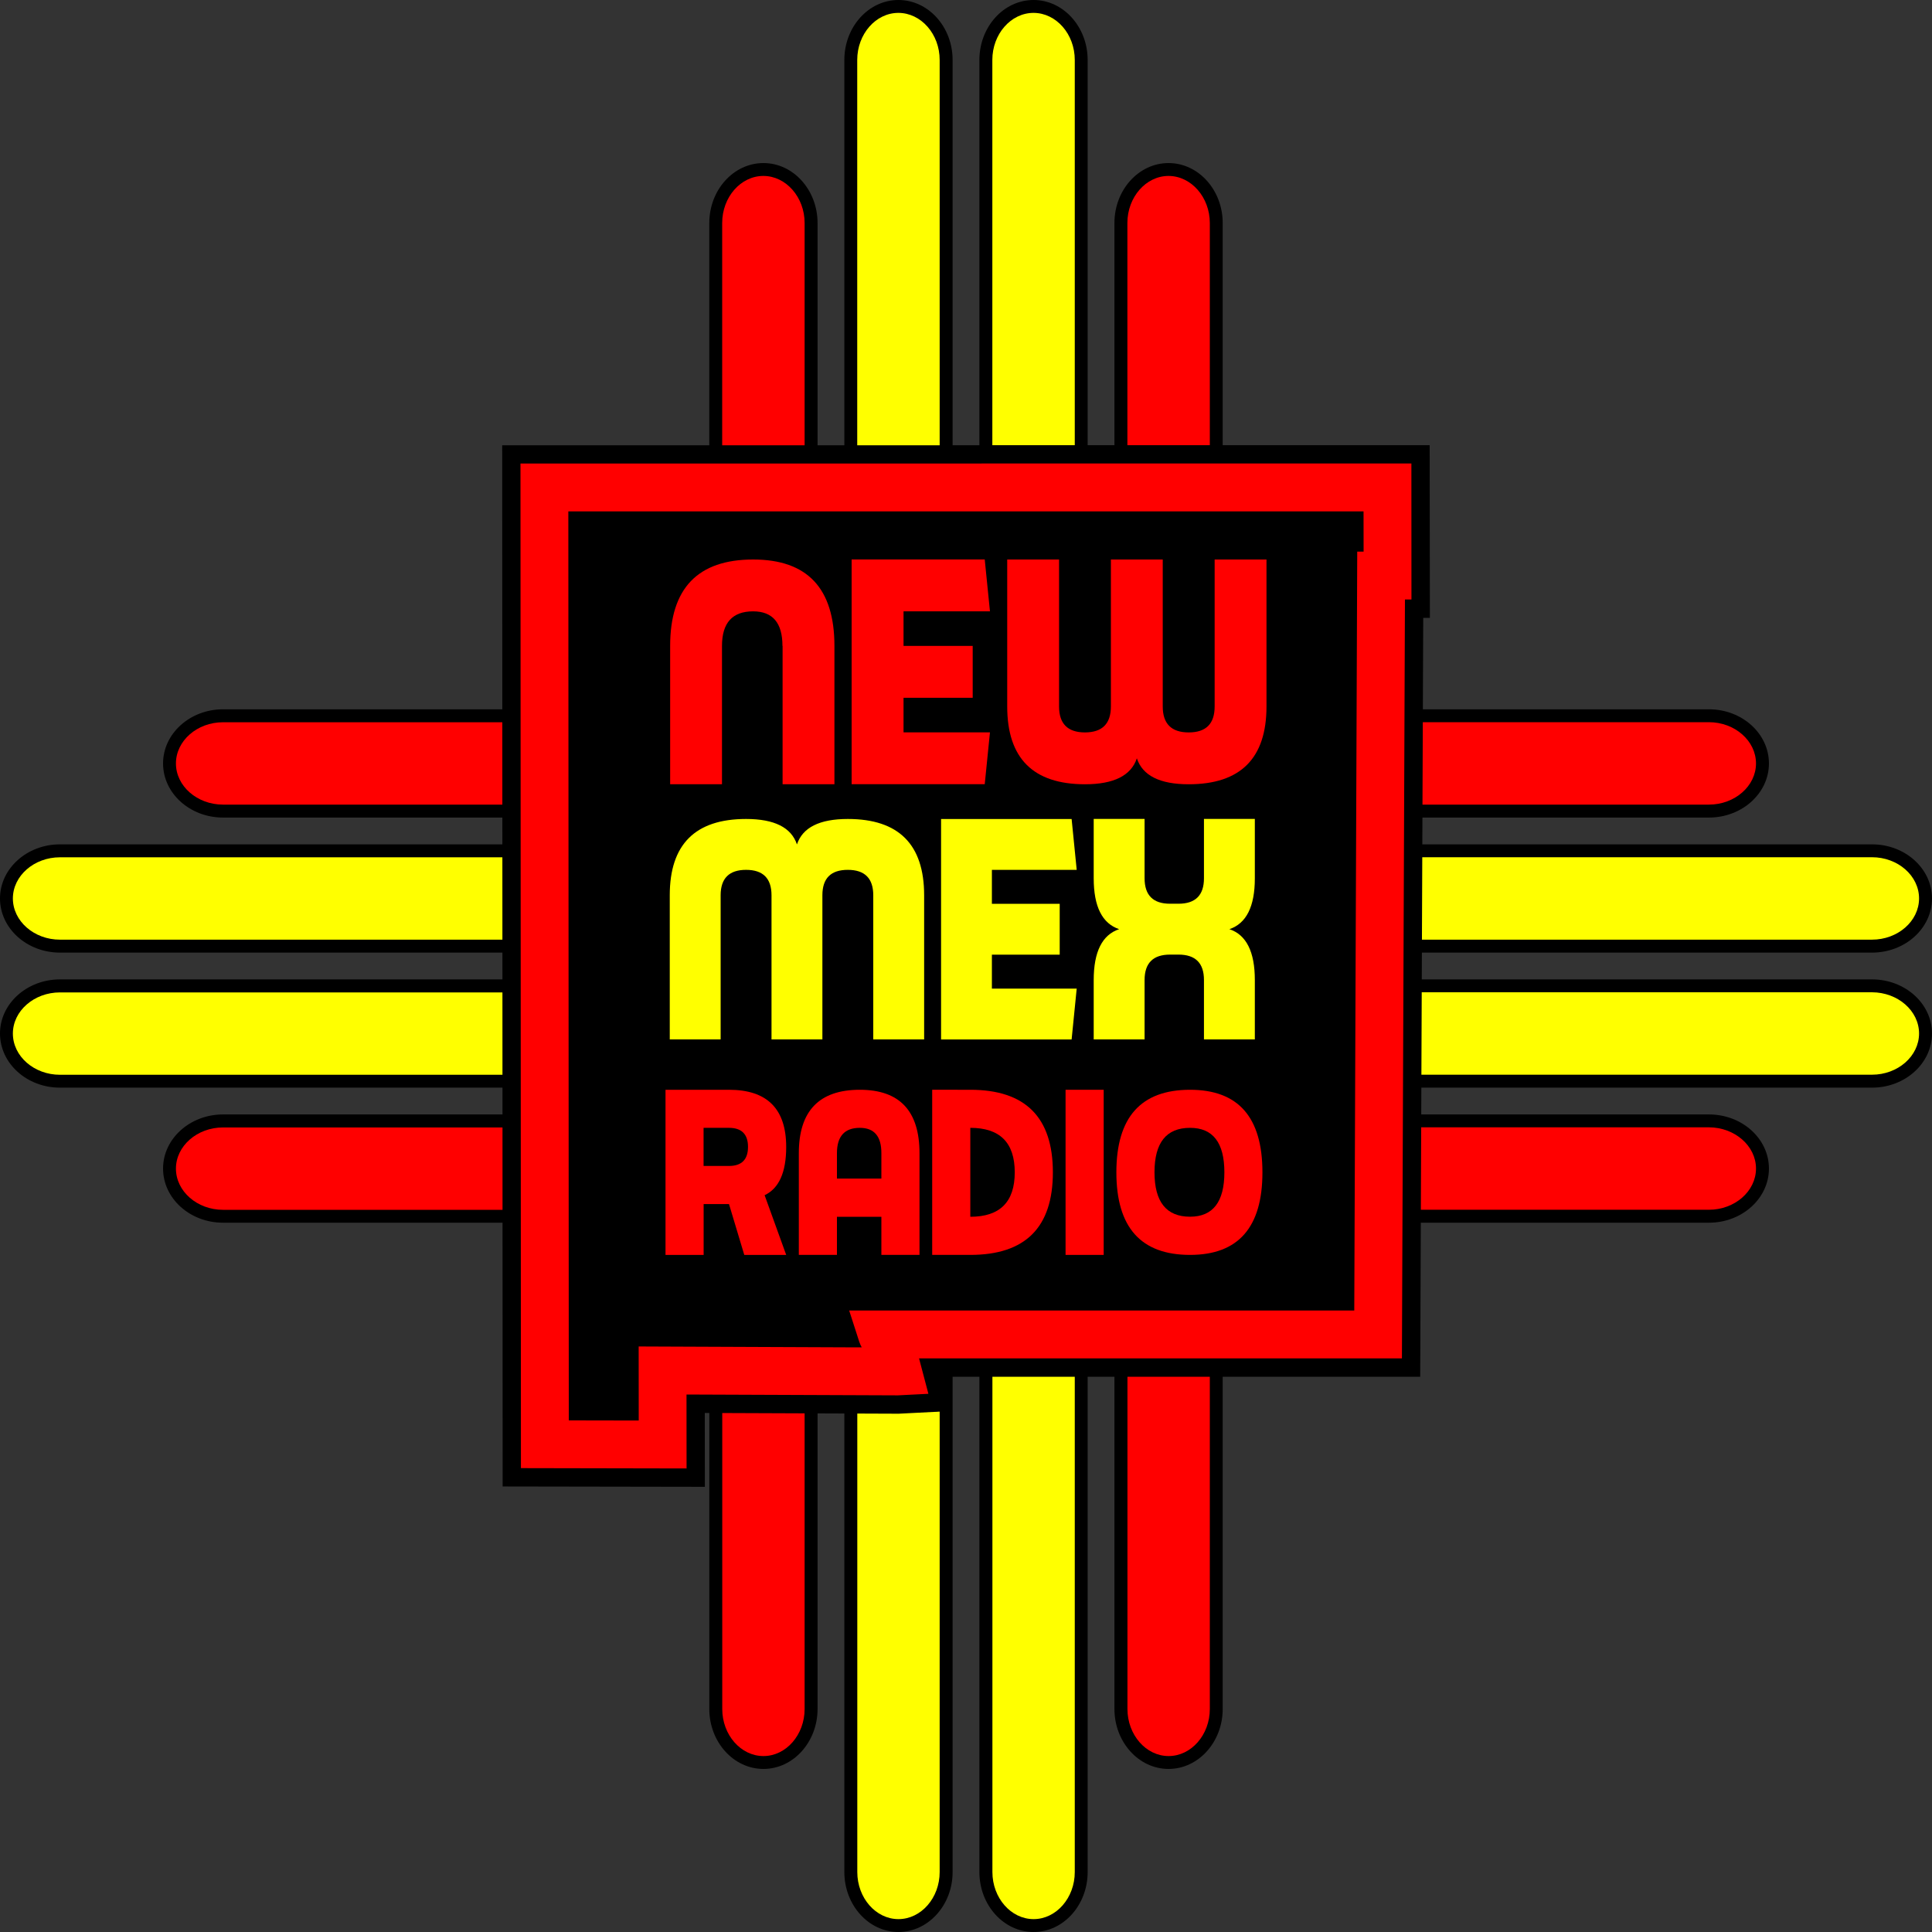 <?xml version="1.0" encoding="utf-8"?>
<!-- Generator: Adobe Illustrator 25.4.1, SVG Export Plug-In . SVG Version: 6.00 Build 0)  -->
<svg version="1.1" id="Layer_1" xmlns="http://www.w3.org/2000/svg" xmlns:xlink="http://www.w3.org/1999/xlink" x="0px" y="0px"
	 viewBox="0 0 300 300" style="enable-background:new 0 0 300 300;" xml:space="preserve">
<rect x="0" y="0" width="300" height="300" fill="#333333" stroke="none"/>
<style type="text/css">
	.st0{fill:#FF0000;}
	.st1{fill:#FFFF00;}
	.st2{stroke:#000000;stroke-width:1.68;stroke-miterlimit:10;}
</style>
<g>
	<polygon points="83.35,76.36 84.71,224.09 100.72,223.86 102.98,212.36 138.61,213.26 139.29,206.05 212.81,207.4 215.52,73.88 	
		"/>
	<g>
		<g>
			<path class="st0" d="M121.5,100.3c0-3.58-1.52-5.37-4.56-5.37c-3.22,0-4.83,1.79-4.83,5.37v21.48h-8.05V100.3
				c0-8.95,4.3-13.42,12.89-13.42c8.41,0,12.62,4.47,12.62,13.42v21.48h-8.05V100.3z"/>
			<path class="st0" d="M152.91,86.88l0.81,8.05h-13.42v5.37h10.74v8.05h-10.74v5.37h13.42l-0.81,8.05h-20.67v-34.9H152.91z"/>
			<path class="st0" d="M172.5,109.69V86.88h8.05v22.82c0,2.68,1.34,4.03,4.03,4.03s4.03-1.34,4.03-4.03V86.88h8.05v22.82
				c0,8.05-4.03,12.08-12.08,12.08c-4.47,0-7.16-1.34-8.05-4.03c-0.89,2.68-3.58,4.03-8.05,4.03c-8.05,0-12.08-4.03-12.08-12.08
				V86.88h8.05v22.82c0,2.68,1.34,4.03,4.03,4.03C171.16,113.72,172.5,112.38,172.5,109.69z"/>
		</g>
		<g>
			<path class="st1" d="M127.7,139.02v22.38h-7.9v-22.38c0-2.63-1.32-3.95-3.95-3.95c-2.63,0-3.95,1.32-3.95,3.95v22.38H104v-22.38
				c0-7.9,3.95-11.85,11.85-11.85c4.39,0,7.02,1.32,7.9,3.95c0.88-2.63,3.51-3.95,7.9-3.95c7.9,0,11.85,3.95,11.85,11.85v22.38h-7.9
				v-22.38c0-2.63-1.32-3.95-3.95-3.95C129.01,135.07,127.7,136.38,127.7,139.02z"/>
			<path class="st1" d="M166.4,127.17l0.79,7.9h-13.17v5.27h10.53v7.9h-10.53v5.27h13.17l-0.79,7.9h-20.27v-34.23H166.4z"/>
			<path class="st1" d="M177.73,136.38c0,2.63,1.32,3.95,3.95,3.95h1.32c2.63,0,3.95-1.32,3.95-3.95v-9.22h7.9v9.22
				c0,4.39-1.32,7.02-3.95,7.9c2.63,0.88,3.95,3.51,3.95,7.9v9.22h-7.9v-9.22c0-2.63-1.32-3.95-3.95-3.95h-1.32
				c-2.63,0-3.95,1.32-3.95,3.95v9.22h-7.9v-9.22c0-4.39,1.32-7.02,3.95-7.9c-2.63-0.88-3.95-3.51-3.95-7.9v-9.22h7.9V136.38z"/>
		</g>
		<g>
			<path class="st0" d="M113.2,169.22c5.92,0,8.88,2.96,8.88,8.88c0,3.94-1.12,6.44-3.35,7.49l3.35,9.27h-6.51l-2.37-7.89h-3.94
				v7.89h-5.92v-25.64H113.2z M109.25,181.05h3.94c1.97,0,2.96-0.99,2.96-2.96c0-1.97-0.99-2.96-2.96-2.96h-3.94V181.05z"/>
			<path class="st0" d="M142.78,179.08v15.78h-5.92v-5.92h-6.9v5.92h-5.92v-15.78c0-6.57,3.16-9.86,9.47-9.86
				C139.69,169.22,142.78,172.5,142.78,179.08z M133.51,175.13c-2.37,0-3.55,1.32-3.55,3.94v3.94h6.9v-3.94
				C136.87,176.45,135.75,175.13,133.51,175.13z"/>
			<path class="st0" d="M150.67,169.22c8.55,0,12.82,4.27,12.82,12.82s-4.27,12.82-12.82,12.82h-5.92v-25.64H150.67z M150.67,175.13
				v13.81c4.6,0,6.9-2.3,6.9-6.9C157.57,177.43,155.27,175.13,150.67,175.13z"/>
			<path class="st0" d="M171.38,169.22v25.64h-5.92v-25.64H171.38z"/>
			<path class="st0" d="M196.03,182.04c0,8.55-3.75,12.82-11.24,12.82c-7.63,0-11.44-4.27-11.44-12.82s3.81-12.82,11.44-12.82
				C192.29,169.22,196.03,173.49,196.03,182.04z M184.79,175.13c-3.68,0-5.52,2.3-5.52,6.9c0,4.6,1.84,6.9,5.52,6.9
				c3.55,0,5.33-2.3,5.33-6.9C190.12,177.43,188.34,175.13,184.79,175.13z"/>
		</g>
	</g>
	<path d="M110.14,73.99V34.63c0-5.14,3.77-9.31,8.41-9.31c4.63,0,8.4,4.18,8.4,9.31v39.35H110.14z"/>
	<path class="st0" d="M124.94,34.63v37.35h-12.8V34.63c0-4.02,2.88-7.31,6.4-7.31C122.06,27.33,124.94,30.62,124.94,34.63z"/>
	<path class="st0" d="M118.71,209.17h-0.33c0.06-0.01,0.11-0.01,0.17-0.01C118.6,209.16,118.66,209.16,118.71,209.17z"/>
	<path d="M118.55,274.68c-4.64,0-8.41-4.18-8.41-9.31v-50.81l16.81,0.07v50.74C126.95,270.5,123.18,274.68,118.55,274.68z"/>
	<path class="st0" d="M124.94,216.62v48.75c0,4.02-2.88,7.31-6.39,7.31c-3.52,0-6.4-3.29-6.4-7.31v-48.8L124.94,216.62z"/>
	<path d="M173.05,73.98V34.63c0-5.14,3.77-9.31,8.4-9.31c4.64,0,8.41,4.18,8.41,9.31v39.34H173.05z"/>
	<path class="st0" d="M187.86,34.63v37.34h-12.8V34.63c0-4.02,2.88-7.31,6.39-7.31C184.97,27.33,187.86,30.62,187.86,34.63z"/>
	<path d="M181.45,274.68c-4.63,0-8.4-4.18-8.4-9.31v-56.44h16.81v56.44C189.86,270.5,186.09,274.68,181.45,274.68z"/>
	<path class="st0" d="M187.86,210.94v54.43c0,4.02-2.88,7.31-6.4,7.31c-3.51,0-6.39-3.29-6.39-7.31v-54.43H187.86z"/>
	<path d="M152.08,73.98V9.31c0-5.14,3.77-9.31,8.41-9.31c4.63,0,8.4,4.18,8.4,9.31v64.67H152.08z"/>
	<path class="st1" d="M166.89,9.31v62.66h-12.8V9.31c0-4.02,2.88-7.31,6.4-7.31C164.01,2.01,166.89,5.29,166.89,9.31z"/>
	<path d="M160.49,300c-4.64,0-8.41-4.18-8.41-9.31v-81.76h16.81v81.76C168.89,295.82,165.13,300,160.49,300z"/>
	<path class="st1" d="M166.89,210.94v79.75c0,4.02-2.88,7.31-6.39,7.31c-3.52,0-6.4-3.29-6.4-7.31v-79.75H166.89z"/>
	<path d="M131.11,73.99V9.31c0-5.14,3.77-9.31,8.4-9.31c4.64,0,8.41,4.18,8.41,9.31v64.68H131.11z"/>
	<path class="st1" d="M145.91,9.31v62.67h-12.8V9.31c0-4.02,2.88-7.31,6.39-7.31C143.03,2.01,145.91,5.29,145.91,9.31z"/>
	<path d="M139.51,300c-4.63,0-8.4-4.18-8.4-9.31v-76.05l8.33,0.04l2.16-0.11l-1.49-5.63h7.81v81.76
		C147.92,295.82,144.14,300,139.51,300z"/>
	<path class="st1" d="M145.91,210.94v79.75c0,4.02-2.88,7.31-6.4,7.31c-3.51,0-6.39-3.29-6.39-7.31v-74.04l6.31,0.03l4.74-0.24
		l-1.45-5.5H145.91z"/>
	<path d="M34.63,189.86c-5.14,0-9.31-3.77-9.31-8.41c0-4.63,4.18-8.4,9.31-8.4h48.25v16.81H34.63z"/>
	<path class="st0" d="M80.87,175.06v12.8H34.63c-4.02,0-7.31-2.88-7.31-6.4c0-3.51,3.29-6.39,7.31-6.39H80.87z"/>
	<path d="M215.77,189.86l0.07-16.81h49.53c5.14,0,9.31,3.77,9.31,8.4c0,4.64-4.18,8.41-9.31,8.41H215.77z"/>
	<path class="st0" d="M272.67,181.45c0,3.52-3.29,6.4-7.31,6.4h-47.58l0.05-12.8h47.53C269.38,175.06,272.67,177.94,272.67,181.45z"
		/>
	<path d="M34.63,126.95c-5.14,0-9.31-3.77-9.31-8.4c0-4.64,4.18-8.41,9.31-8.41h48.21v16.81H34.63z"/>
	<path class="st0" d="M80.84,112.14v12.8H34.63c-4.02,0-7.31-2.88-7.31-6.39c0-3.52,3.29-6.4,7.31-6.4H80.84z"/>
	<path d="M216.03,126.95l0.07-16.81h49.27c5.14,0,9.31,3.77,9.31,8.41c0,4.63-4.18,8.4-9.31,8.4H216.03z"/>
	<path class="st0" d="M272.67,118.55c0,3.51-3.29,6.39-7.31,6.39h-47.33l0.05-12.8h47.27C269.38,112.14,272.67,115.03,272.67,118.55
		z"/>
	<path d="M9.31,147.92c-5.14,0-9.31-3.77-9.31-8.41c0-4.63,4.18-8.4,9.31-8.4h73.55v16.81H9.31z"/>
	<path class="st1" d="M80.85,133.11v12.8H9.31c-4.02,0-7.31-2.88-7.31-6.4c0-3.51,3.29-6.39,7.31-6.39H80.85z"/>
	<path d="M215.94,147.92l0.06-16.81h74.69c5.14,0,9.31,3.77,9.31,8.4c0,4.64-4.18,8.41-9.31,8.41H215.94z"/>
	<path class="st1" d="M297.99,139.51c0,3.52-3.29,6.4-7.31,6.4h-72.74l0.05-12.8h72.69C294.71,133.11,297.99,135.99,297.99,139.51z"
		/>
	<path d="M9.31,168.89c-5.14,0-9.31-3.77-9.31-8.41c0-4.63,4.18-8.4,9.31-8.4h73.56v16.81H9.31z"/>
	<path class="st1" d="M80.86,154.09v12.8H9.31c-4.02,0-7.31-2.88-7.31-6.4c0-3.51,3.29-6.39,7.31-6.39H80.86z"/>
	<path d="M215.85,168.89l0.07-16.81h74.77c5.14,0,9.31,3.77,9.31,8.4c0,4.64-4.18,8.41-9.31,8.41H215.85z"/>
	<path class="st1" d="M297.99,160.48c0,3.52-3.29,6.4-7.31,6.4h-72.82l0.05-12.8h72.77C294.71,154.09,297.99,156.97,297.99,160.48z"
		/>
	<path class="st2" d="M78.89,229.98l-0.07-160h67.09l8.18-0.01h67.07l0.03,25.13h-1.03l-0.47,117.84h-74.38l1.42,5.37l-7.21,0.37
		l-30.92-0.12l0.01,11.47L78.89,229.98z M97.18,218.58l-0.01-11.5l33.79,0.14l-1.84-5.71h79.19l0.46-117.84h0.98l0-2.24H90.26
		l0.07,137.15L97.18,218.58z"/>
	<path class="st0" d="M219.16,71.97h-65.07l-8.18,0.01H80.82l0.07,155.99l25.72,0.05l-0.01-11.48l32.82,0.13l4.74-0.24l-1.45-5.5
		h74.98l0.47-117.84h1.01L219.16,71.97z M210.75,85.66l-0.46,117.84h-78.43l1.25,3.87l0.32,1c0.01,0.02,0.02,0.05,0.03,0.07
		c0.09,0.27,0.21,0.54,0.35,0.78h-0.7l-33.94-0.14l0.01,11.5l-10.86-0.02L88.25,79.41h123.48l0.01,6.25H210.75z"/>
</g>
</svg>
